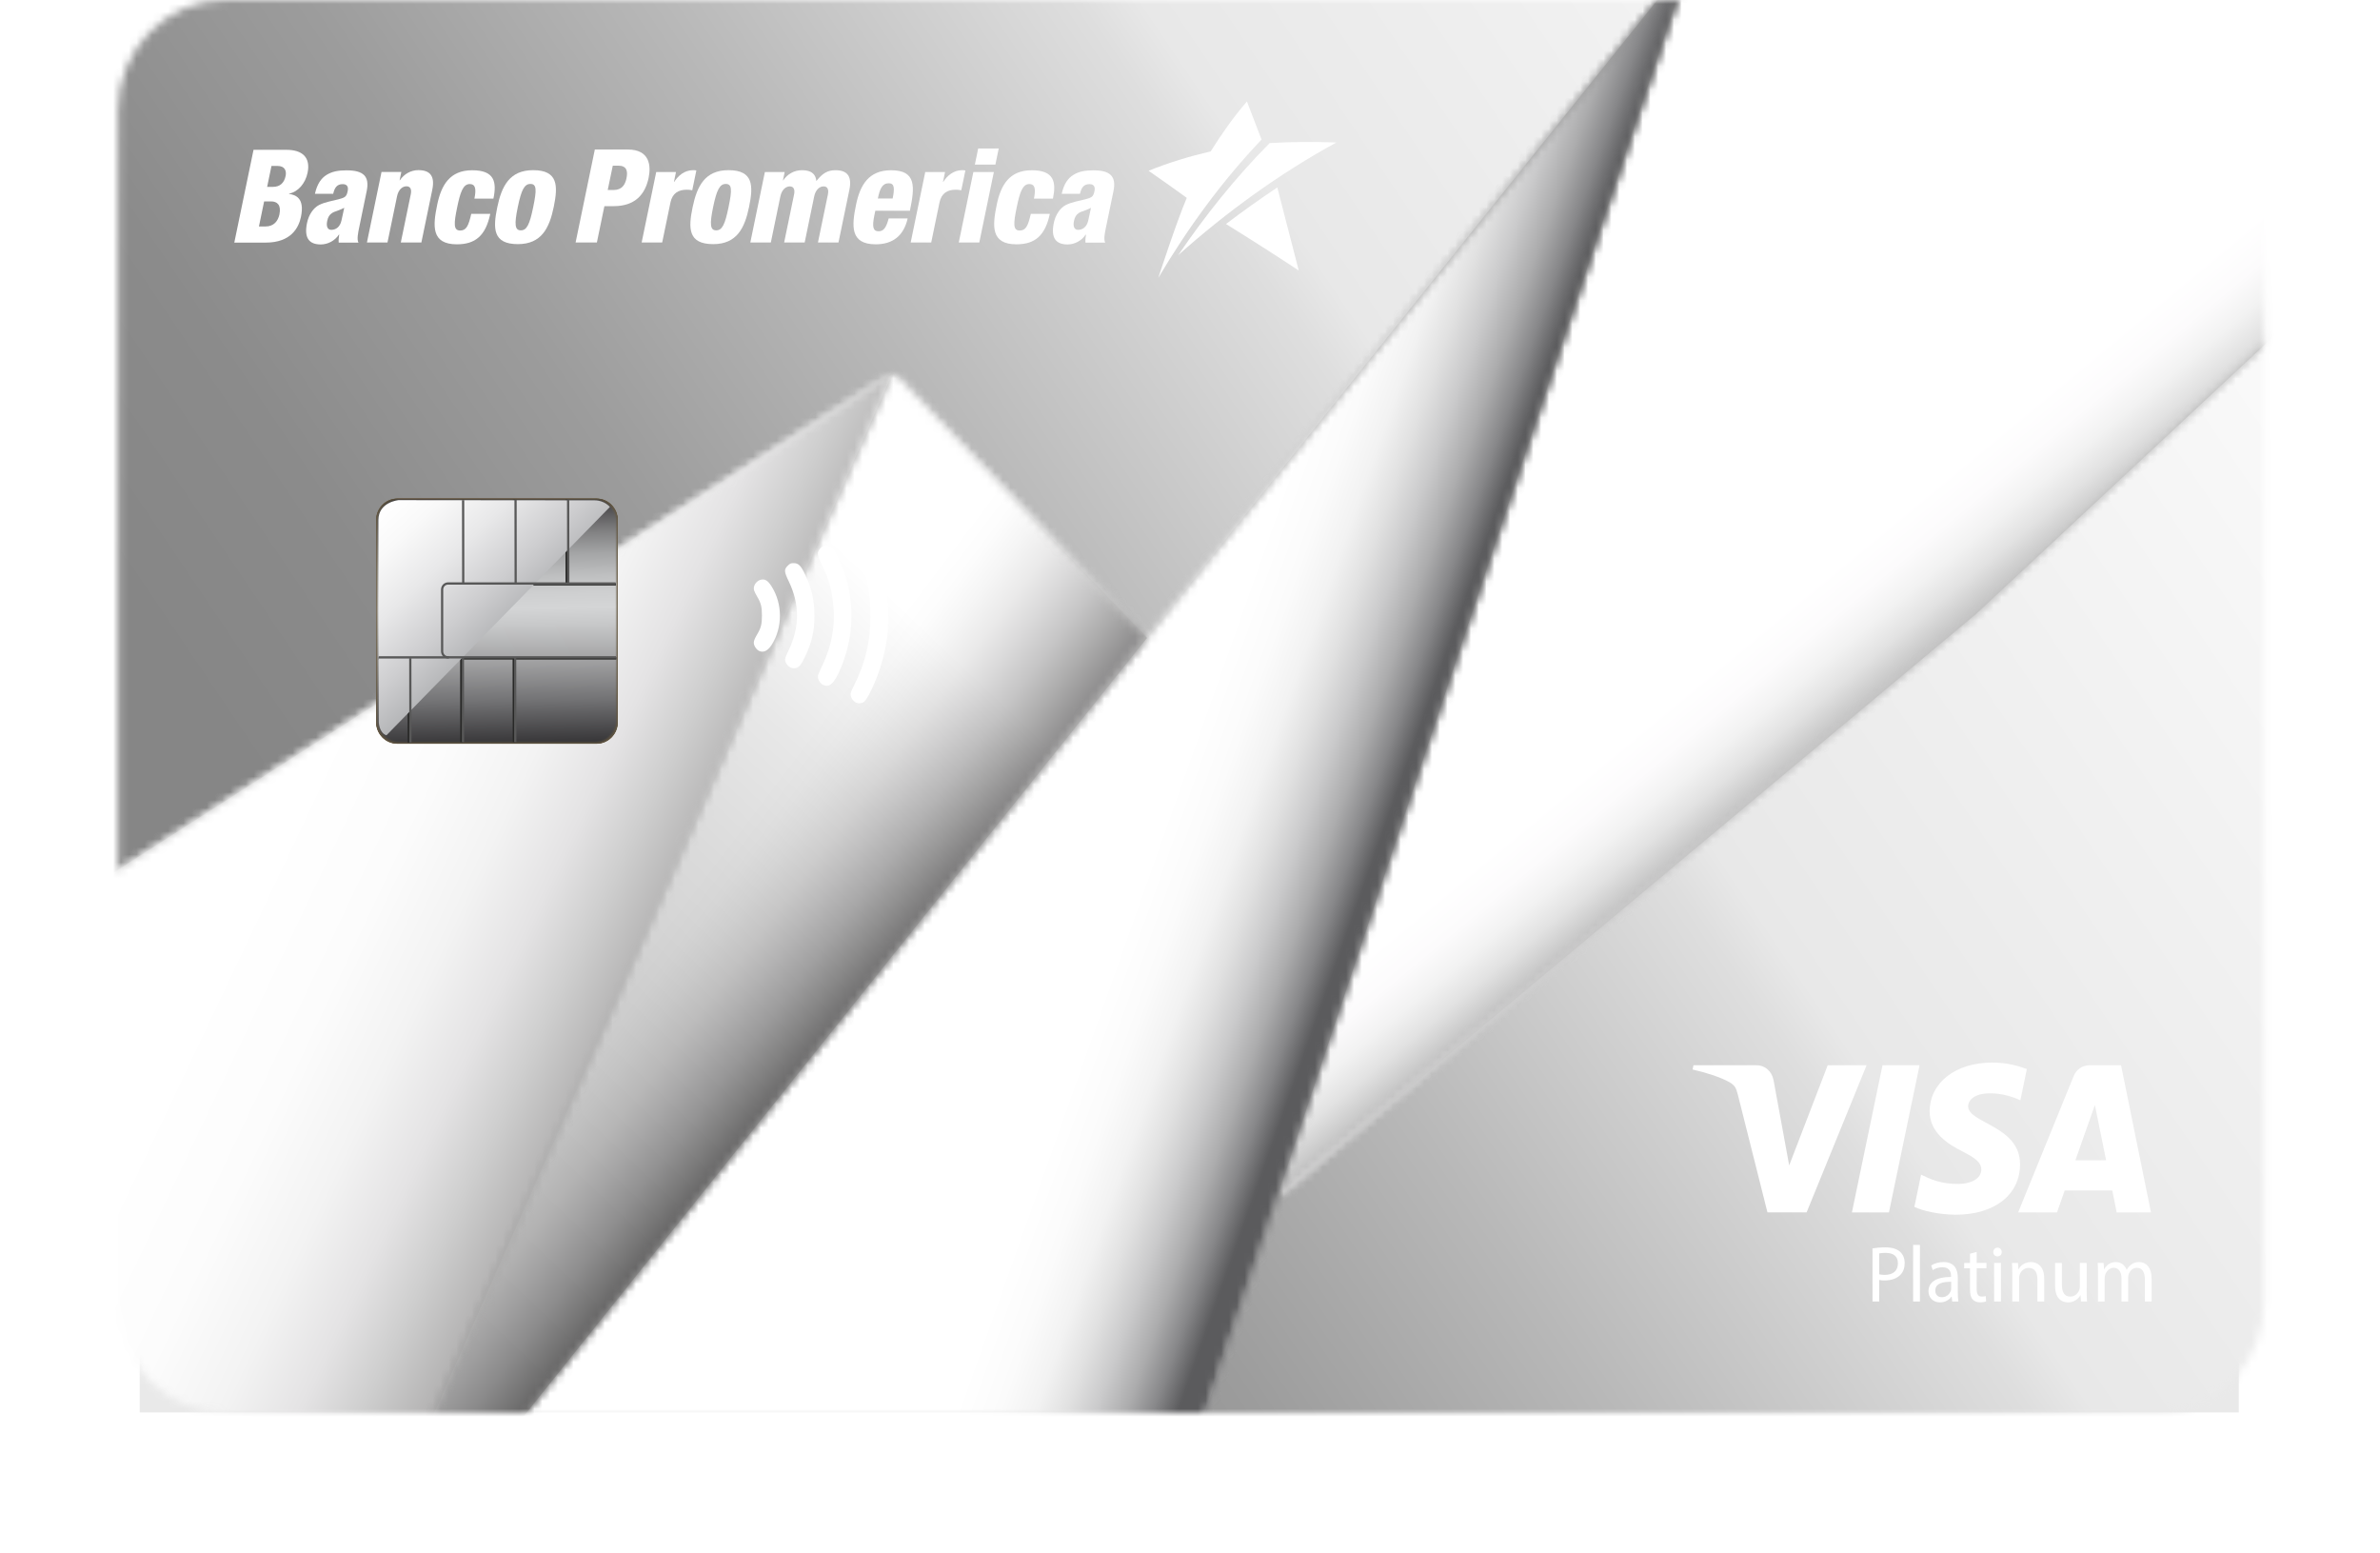 <svg width="305" height="199" viewBox="0 0 305 199" fill="none" xmlns="http://www.w3.org/2000/svg">
<g filter="url(#filter0_d_8043_5328)">
<rect x="17.904" y="95" width="269" height="80" fill="#E9E9E9"/>
</g>
<mask id="mask0_8043_5328" style="mask-type:luminance" maskUnits="userSpaceOnUse" x="15" y="0" width="276" height="181">
<path d="M28.909 0C21.315 0 15.14 6.347 15.14 14.15V166.85C15.14 174.651 21.317 181 28.909 181H276.362C283.953 181 290.129 174.651 290.129 166.85V14.15C290.129 6.347 283.951 0 276.362 0H28.909Z" fill="white"/>
</mask>
<g mask="url(#mask0_8043_5328)">
<path d="M298.285 -4.4H11.173V194.538H298.285V-4.4Z" fill="#919395"/>
<g style="mix-blend-mode:multiply">
<mask id="mask1_8043_5328" style="mask-type:luminance" maskUnits="userSpaceOnUse" x="11" y="-5" width="288" height="200">
<path d="M298.285 -4.4H11.173V194.538H298.285V-4.4Z" fill="white"/>
</mask>
<g mask="url(#mask1_8043_5328)">
<mask id="mask2_8043_5328" style="mask-type:luminance" maskUnits="userSpaceOnUse" x="11" y="-5" width="288" height="200">
<path d="M298.285 -4.4H11.173V194.538H298.285V-4.4Z" fill="white"/>
</mask>
<g mask="url(#mask2_8043_5328)">
<path d="M204.949 -142.67L-79.47 60.256L104.582 332.713L389.001 129.787L204.949 -142.67Z" fill="url(#paint0_linear_8043_5328)"/>
</g>
</g>
</g>
<path d="M163.614 153.528L217.469 -7.842L333.428 3.89L253.254 78.646L163.614 153.528Z" fill="#B1B1B0"/>
<g style="mix-blend-mode:multiply">
<mask id="mask3_8043_5328" style="mask-type:luminance" maskUnits="userSpaceOnUse" x="163" y="-8" width="171" height="162">
<path d="M333.428 -7.842H163.614V153.528H333.428V-7.842Z" fill="white"/>
</mask>
<g mask="url(#mask3_8043_5328)">
<mask id="mask4_8043_5328" style="mask-type:luminance" maskUnits="userSpaceOnUse" x="163" y="-8" width="171" height="162">
<path d="M163.614 153.528L217.469 -7.842L333.426 3.89L253.252 78.646L163.614 153.528Z" fill="white"/>
</mask>
<g mask="url(#mask4_8043_5328)">
<path d="M326.444 -42.498L132.435 -1.207L170.598 188.183L364.608 146.892L326.444 -42.498Z" fill="url(#paint1_linear_8043_5328)"/>
</g>
</g>
</g>
<g style="mix-blend-mode:multiply">
<mask id="mask5_8043_5328" style="mask-type:luminance" maskUnits="userSpaceOnUse" x="163" y="-8" width="171" height="162">
<path d="M333.428 -7.842H163.614V153.528H333.428V-7.842Z" fill="white"/>
</mask>
<g mask="url(#mask5_8043_5328)">
<mask id="mask6_8043_5328" style="mask-type:luminance" maskUnits="userSpaceOnUse" x="163" y="-8" width="171" height="162">
<path d="M163.614 153.528L217.469 -7.842L333.426 3.89L253.252 78.646L163.614 153.528Z" fill="white"/>
</mask>
<g mask="url(#mask6_8043_5328)">
<path d="M266.596 -93.136L86.918 55.65L230.478 238.757L410.156 89.971L266.596 -93.136Z" fill="url(#paint2_linear_8043_5328)"/>
</g>
</g>
</g>
<path d="M114.418 47.727L46.848 200.954L12.295 194.538L12.303 113.265L114.418 47.727Z" fill="#B1B1B0"/>
<g style="mix-blend-mode:multiply">
<mask id="mask7_8043_5328" style="mask-type:luminance" maskUnits="userSpaceOnUse" x="12" y="47" width="103" height="154">
<path d="M114.418 47.727H12.295V200.954H114.418V47.727Z" fill="white"/>
</mask>
<g mask="url(#mask7_8043_5328)">
<mask id="mask8_8043_5328" style="mask-type:luminance" maskUnits="userSpaceOnUse" x="12" y="47" width="103" height="154">
<path d="M114.418 47.727L46.848 200.954L12.295 194.538L12.303 113.265L114.418 47.727Z" fill="white"/>
</mask>
<g mask="url(#mask8_8043_5328)">
<path d="M112.298 32.849L-8.88 50.884L14.366 215.851L135.544 197.816L112.298 32.849Z" fill="url(#paint3_linear_8043_5328)"/>
</g>
</g>
</g>
<path d="M216.623 -5.276L41.16 213.848L145.843 206.76L216.623 -5.276Z" fill="#B1B1B0"/>
<g style="mix-blend-mode:multiply">
<mask id="mask9_8043_5328" style="mask-type:luminance" maskUnits="userSpaceOnUse" x="41" y="-6" width="176" height="220">
<path d="M216.623 -5.276H41.16V213.848H216.623V-5.276Z" fill="white"/>
</mask>
<g mask="url(#mask9_8043_5328)">
<mask id="mask10_8043_5328" style="mask-type:luminance" maskUnits="userSpaceOnUse" x="41" y="-6" width="176" height="220">
<path d="M216.623 -5.276L41.16 213.848L145.843 206.758L216.623 -5.276Z" fill="white"/>
</mask>
<g mask="url(#mask10_8043_5328)">
<path d="M107.469 -92.658L-62.247 131.07L150.27 301.339L319.986 77.611L107.469 -92.658Z" fill="url(#paint4_linear_8043_5328)"/>
</g>
</g>
</g>
<g style="mix-blend-mode:multiply">
<mask id="mask11_8043_5328" style="mask-type:luminance" maskUnits="userSpaceOnUse" x="41" y="-6" width="176" height="220">
<path d="M216.623 -5.276H41.16V213.848H216.623V-5.276Z" fill="white"/>
</mask>
<g mask="url(#mask11_8043_5328)">
<mask id="mask12_8043_5328" style="mask-type:luminance" maskUnits="userSpaceOnUse" x="41" y="-6" width="176" height="220">
<path d="M216.623 -5.276L41.16 213.848L145.843 206.758L216.623 -5.276Z" fill="white"/>
</mask>
<g mask="url(#mask12_8043_5328)">
<path d="M61.687 -63.232L-27.365 188.215L196.098 271.802L285.15 20.355L61.687 -63.232Z" fill="url(#paint5_linear_8043_5328)"/>
</g>
</g>
</g>
<path d="M114.418 47.727L146.991 81.729L41.16 213.849L114.418 47.727Z" fill="#B1B1B0"/>
<g style="mix-blend-mode:multiply">
<mask id="mask13_8043_5328" style="mask-type:luminance" maskUnits="userSpaceOnUse" x="41" y="47" width="106" height="167">
<path d="M146.991 47.727H41.16V213.849H146.991V47.727Z" fill="white"/>
</mask>
<g mask="url(#mask13_8043_5328)">
<mask id="mask14_8043_5328" style="mask-type:luminance" maskUnits="userSpaceOnUse" x="41" y="47" width="106" height="167">
<path d="M114.418 47.727L146.993 81.729L41.16 213.849L114.418 47.727Z" fill="white"/>
</mask>
<g mask="url(#mask14_8043_5328)">
<path d="M89.695 -6.516L-39.351 137.657L98.517 267.991L227.563 123.817L89.695 -6.516Z" fill="url(#paint6_linear_8043_5328)"/>
</g>
</g>
</g>
<g style="mix-blend-mode:multiply" opacity="0.5">
<mask id="mask15_8043_5328" style="mask-type:luminance" maskUnits="userSpaceOnUse" x="41" y="47" width="106" height="167">
<path d="M146.991 47.727H41.16V213.849H146.991V47.727Z" fill="white"/>
</mask>
<g mask="url(#mask15_8043_5328)">
<mask id="mask16_8043_5328" style="mask-type:luminance" maskUnits="userSpaceOnUse" x="41" y="47" width="106" height="167">
<path d="M114.418 47.727L146.993 81.729L41.16 213.849L114.418 47.727Z" fill="white"/>
</mask>
<g mask="url(#mask16_8043_5328)">
<path d="M81.071 -5.047L-37.141 151.179L107.145 266.49L225.357 110.264L81.071 -5.047Z" fill="url(#paint7_linear_8043_5328)"/>
</g>
</g>
</g>
<g style="mix-blend-mode:multiply">
<mask id="mask17_8043_5328" style="mask-type:luminance" maskUnits="userSpaceOnUse" x="12" y="47" width="103" height="154">
<path d="M114.418 47.727H12.295V200.954H114.418V47.727Z" fill="white"/>
</mask>
<g mask="url(#mask17_8043_5328)">
<mask id="mask18_8043_5328" style="mask-type:luminance" maskUnits="userSpaceOnUse" x="12" y="47" width="103" height="154">
<path d="M46.848 200.954L12.295 194.538L12.303 113.265L114.418 47.727L46.848 200.954Z" fill="white"/>
</mask>
<g mask="url(#mask18_8043_5328)">
<path d="M31.894 6.392L-46.415 171.544L94.823 242.276L173.132 77.125L31.894 6.392Z" fill="url(#paint8_linear_8043_5328)"/>
</g>
</g>
</g>
</g>
<path d="M84.094 22.038H86.629L86.367 23.306H86.4C86.907 22.506 87.718 21.805 88.823 21.805C88.954 21.805 89.082 21.805 89.238 21.838L88.713 24.377C88.465 24.326 88.257 24.307 87.998 24.307C86.941 24.307 86.165 24.759 85.92 25.945L84.86 31.068H82.228L84.096 22.038H84.094Z" fill="white"/>
<path d="M118.576 22.038H121.11L120.848 23.306H120.881C121.387 22.506 122.198 21.805 123.302 21.805C123.43 21.805 123.561 21.805 123.716 21.838L123.191 24.377C122.942 24.326 122.734 24.307 122.474 24.307C121.418 24.307 120.642 24.759 120.397 25.945L119.338 31.068H116.705L118.572 22.038H118.576Z" fill="white"/>
<path d="M63.724 26.566C64.281 23.871 65.293 21.803 68.322 21.803C71.532 21.803 71.519 23.818 70.962 26.516C70.404 29.216 69.395 31.28 66.363 31.28C63.154 31.28 63.164 29.264 63.724 26.566ZM67.973 23.568C67.193 23.568 66.806 24.352 66.355 26.533C65.9 28.731 65.967 29.514 66.741 29.514C67.515 29.514 67.871 28.767 68.328 26.552C68.79 24.318 68.782 23.568 67.973 23.568Z" fill="white"/>
<path d="M88.757 26.566C89.315 23.871 90.324 21.803 93.356 21.803C96.565 21.803 96.553 23.818 95.993 26.516C95.438 29.216 94.426 31.28 91.395 31.28C88.185 31.28 88.196 29.264 88.757 26.566ZM93.007 23.568C92.228 23.568 91.84 24.352 91.389 26.533C90.935 28.731 91 29.514 91.777 29.514C92.553 29.514 92.906 28.767 93.364 26.552C93.826 24.318 93.818 23.568 93.009 23.568H93.007Z" fill="white"/>
<path d="M37.035 24.841L37.044 24.807C38.192 24.593 39.132 23.508 39.419 22.126C39.828 20.144 38.709 19.197 36.729 19.197H32.49L30.026 31.084H34.053C37.285 31.084 38.278 29.187 38.568 27.786C39.072 25.355 37.869 24.971 37.035 24.841ZM35.81 27.471C35.634 28.301 35.115 29.019 34.012 29.019H33.183L33.849 25.804H34.725C35.569 25.804 36.049 26.302 35.81 27.471ZM36.602 22.544C36.427 23.394 35.924 23.942 34.982 23.942H34.235L34.79 21.261H35.554C36.543 21.261 36.729 21.929 36.602 22.544Z" fill="white"/>
<path d="M53.626 21.797C52.652 21.797 51.781 22.297 51.242 23.101H51.209L51.43 22.032H48.893L47.023 31.07H49.657L50.88 25.156C51.064 24.27 51.587 23.869 52.09 23.869C52.592 23.869 52.774 24.255 52.639 24.906L51.364 31.07H54L55.399 24.304C55.757 22.565 55.119 21.799 53.624 21.799L53.626 21.797Z" fill="white"/>
<path d="M44.426 21.823C43.338 21.823 42.559 21.974 41.852 22.407C41.146 22.844 40.635 23.593 40.361 24.828H42.7C42.878 24.044 43.182 23.593 43.914 23.593C44.498 23.593 44.67 23.944 44.555 24.494C44.412 25.178 44.239 25.313 43.399 25.529C42.627 25.728 41.618 25.896 40.892 26.264C40.165 26.633 39.562 27.515 39.346 28.567C38.939 30.519 39.636 31.321 41.115 31.321C41.991 31.321 42.915 30.853 43.438 30.051H43.472C43.417 30.404 43.372 30.767 43.405 31.086H45.938C45.709 30.687 45.889 29.818 46.032 29.136L46.99 24.494C47.385 22.594 46.584 21.825 44.426 21.825V21.823ZM43.769 28.212C43.583 29.115 43.011 29.449 42.457 29.449C41.973 29.449 41.785 29.014 41.934 28.296C42.038 27.796 42.226 27.513 42.547 27.294C42.833 27.095 43.195 27.078 44.114 26.629C44.038 26.994 43.926 27.465 43.769 28.212Z" fill="white"/>
<path d="M140.127 21.823C139.038 21.823 138.26 21.974 137.553 22.407C136.846 22.844 136.333 23.593 136.061 24.828H138.401C138.578 24.044 138.883 23.593 139.614 23.593C140.198 23.593 140.37 23.944 140.258 24.494C140.115 25.178 139.939 25.313 139.101 25.529C138.327 25.728 137.318 25.896 136.593 26.264C135.865 26.633 135.263 27.515 135.046 28.567C134.642 30.519 135.338 31.321 136.815 31.321C137.692 31.321 138.617 30.853 139.138 30.051H139.171C139.116 30.404 139.073 30.767 139.103 31.086H141.636C141.41 30.687 141.589 29.818 141.732 29.136L142.691 24.494C143.087 22.594 142.286 21.825 140.127 21.825V21.823ZM139.469 28.212C139.283 29.115 138.711 29.449 138.157 29.449C137.673 29.449 137.485 29.014 137.634 28.296C137.737 27.796 137.927 27.513 138.245 27.294C138.533 27.095 138.895 27.078 139.814 26.629C139.741 26.994 139.624 27.465 139.469 28.212Z" fill="white"/>
<path d="M76.228 19.157H80.447C83.319 19.157 83.43 21.295 83.123 22.777C82.682 24.912 81.38 26.413 78.655 26.413H77.454L76.492 31.066H73.765L76.228 19.155V19.157ZM77.881 24.345H78.629C79.713 24.345 80.12 23.646 80.285 22.844C80.475 21.927 80.33 21.225 79.225 21.225H78.529L77.881 24.345Z" fill="white"/>
<path d="M98.023 22.045H100.555L100.336 23.111H100.367C100.906 22.311 101.772 21.81 102.747 21.81C103.509 21.81 104.485 21.961 104.618 23.195C105.451 22.143 106.105 21.81 107.08 21.81C108.573 21.81 109.208 22.578 108.851 24.312L107.453 31.066H104.822L106.097 24.913C106.23 24.262 106.036 23.88 105.547 23.88C105.059 23.88 104.524 24.279 104.34 25.165L103.121 31.068H100.489L101.762 24.915C101.897 24.264 101.701 23.882 101.212 23.882C100.724 23.882 100.189 24.281 100.005 25.167L98.784 31.07H96.154L98.019 22.047L98.023 22.045Z" fill="white"/>
<path d="M112.173 26.999L112.06 27.549C111.77 28.95 111.824 29.634 112.586 29.634C113.268 29.634 113.584 29.117 113.885 27.984H116.32C115.809 30.22 114.4 31.303 112.226 31.303C108.914 31.303 109.149 28.918 109.703 26.233C110.226 23.697 111.331 21.814 114.189 21.814C117.452 21.814 117.241 23.932 116.606 27.001H112.175L112.173 26.999ZM114.395 25.431C114.659 24.163 114.639 23.48 113.905 23.48C113.047 23.48 112.749 24.215 112.498 25.431H114.395Z" fill="white"/>
<path d="M124.736 22.045H127.364L125.498 31.068H122.867L124.736 22.045ZM125.359 19.023H127.989L127.56 21.091H124.93L125.357 19.023H125.359Z" fill="white"/>
<path d="M132.501 25.448C132.775 24.131 132.597 23.581 131.901 23.581C131.024 23.581 130.677 24.715 130.293 26.567C129.872 28.601 129.793 29.535 130.669 29.535C131.447 29.535 131.739 28.985 132.101 27.4H134.536C133.944 30.184 132.64 31.303 130.254 31.303C126.945 31.303 127.178 28.918 127.733 26.233C128.254 23.697 129.361 21.814 132.217 21.814C135.073 21.814 135.382 23.298 134.936 25.45H132.501V25.448Z" fill="white"/>
<path d="M60.796 25.448C61.07 24.131 60.892 23.581 60.194 23.581C59.317 23.581 58.97 24.715 58.586 26.567C58.165 28.601 58.085 29.535 58.962 29.535C59.74 29.535 60.032 28.985 60.394 27.4H62.829C62.236 30.184 60.935 31.303 58.549 31.303C55.24 31.303 55.47 28.918 56.028 26.233C56.551 23.697 57.656 21.814 60.512 21.814C63.368 21.814 63.679 23.298 63.233 25.45H60.798L60.796 25.448Z" fill="white"/>
<path d="M162.707 18.336C158.36 22.72 154.48 27.559 150.991 32.688H150.993C157.208 27.142 163.968 22.241 171.238 18.267V18.257C168.394 18.145 165.547 18.166 162.707 18.334V18.336Z" fill="white"/>
<path d="M148.446 35.584H148.45C152.221 29.212 156.591 23.222 161.669 17.886C161.056 16.256 159.796 13 159.796 13C158.076 14.995 156.556 17.153 155.153 19.395C152.446 20.031 149.778 20.831 147.191 21.879C147.191 21.879 150.474 24.169 152.084 25.351C150.717 28.593 148.574 35.189 148.446 35.584ZM166.431 34.658L166.435 34.654C165.51 31.112 164.593 27.568 163.688 24.018C161.447 25.509 159.255 27.069 157.112 28.704C160.247 30.638 163.351 32.628 166.433 34.658H166.431Z" fill="white"/>
<path fill-rule="evenodd" clip-rule="evenodd" d="M109.798 90.055C109.449 89.95 109.091 89.522 109.018 89.113C108.969 88.846 109.028 88.661 109.4 87.922C110.901 84.939 111.553 82.193 111.553 78.859C111.553 75.525 110.975 73.132 109.541 70.127C109.232 69.483 108.981 68.884 108.981 68.798C108.981 68.479 109.24 68.015 109.522 67.832C109.908 67.582 110.556 67.629 110.867 67.929C110.985 68.044 111.296 68.565 111.555 69.09C112.583 71.162 113.285 73.434 113.633 75.8C113.847 77.263 113.89 80.039 113.718 81.38C113.402 83.853 112.766 86.06 111.749 88.22C111.134 89.528 110.748 90.064 110.425 90.064C110.36 90.064 110.256 90.081 110.192 90.102C110.127 90.12 109.951 90.102 109.798 90.055ZM105.62 87.809C105.083 87.647 104.695 86.971 104.85 86.463C104.887 86.339 105.14 85.775 105.412 85.206C106.562 82.795 107.04 80.213 106.805 77.677C106.613 75.594 106.25 74.28 105.334 72.357C104.72 71.066 104.691 70.866 105.048 70.347C105.388 69.854 106.235 69.774 106.681 70.194C106.989 70.486 107.949 72.546 108.319 73.711C109.545 77.572 109.357 81.714 107.786 85.508C106.981 87.45 106.415 88.05 105.618 87.813L105.62 87.809ZM101.312 85.531C100.979 85.378 100.693 85.017 100.615 84.653C100.568 84.431 100.65 84.187 101.044 83.366C102.493 80.354 102.507 77.452 101.091 74.511C100.47 73.218 100.456 72.961 100.981 72.451C101.241 72.199 101.351 72.155 101.715 72.155C102.325 72.155 102.642 72.47 103.187 73.623C104.027 75.395 104.37 76.934 104.368 78.903C104.364 80.929 104.043 82.319 103.147 84.189C102.634 85.26 102.378 85.541 101.866 85.615C101.708 85.638 101.459 85.598 101.31 85.529L101.312 85.531ZM97.292 83.408C97.028 83.297 96.728 82.928 96.64 82.609C96.54 82.252 96.622 81.968 97.018 81.3C97.527 80.442 97.643 79.982 97.643 78.861C97.643 77.74 97.525 77.278 97.018 76.419C96.846 76.127 96.673 75.779 96.634 75.644C96.47 75.08 96.93 74.385 97.545 74.267C98.068 74.166 98.425 74.406 98.906 75.176C100.297 77.406 100.297 80.385 98.906 82.598C98.415 83.379 97.868 83.654 97.294 83.41L97.292 83.408Z" fill="white"/>
<path d="M79.178 92.522C79.178 94.055 77.962 95.296 76.465 95.296H50.908C49.409 95.296 48.193 94.055 48.193 92.522V66.648C48.193 65.118 49.409 63.877 50.908 63.877H76.465C77.962 63.877 79.178 65.118 79.178 66.648V92.522Z" fill="#64573F"/>
<path d="M79.162 92.51C79.162 94.04 77.948 95.279 76.451 95.279H50.919C49.422 95.279 48.206 94.038 48.206 92.51V66.657C48.206 65.126 49.422 63.888 50.919 63.888H76.451C77.948 63.888 79.162 65.129 79.162 66.657V92.51Z" fill="url(#paint9_linear_8043_5328)"/>
<path d="M79.145 92.494C79.145 94.023 77.933 95.262 76.438 95.262H50.932C49.437 95.262 48.224 94.023 48.224 92.494V66.665C48.224 65.136 49.437 63.898 50.932 63.898H76.438C77.933 63.898 79.145 65.136 79.145 66.665V92.494Z" fill="url(#paint10_linear_8043_5328)"/>
<path d="M79.131 92.482C79.131 94.01 77.919 95.247 76.426 95.247H50.947C49.452 95.247 48.24 94.008 48.24 92.482V66.675C48.24 65.149 49.452 63.91 50.947 63.91H76.426C77.919 63.91 79.131 65.149 79.131 66.675V92.482Z" fill="url(#paint11_linear_8043_5328)"/>
<path d="M79.115 92.468C79.115 93.994 77.905 95.23 76.412 95.23H50.96C49.466 95.23 48.257 93.994 48.257 92.468V66.684C48.257 65.157 49.468 63.921 50.96 63.921H76.412C77.903 63.921 79.115 65.157 79.115 66.684V92.468Z" fill="url(#paint12_linear_8043_5328)"/>
<path d="M79.098 92.455C79.098 93.979 77.889 95.216 76.4 95.216H50.974C49.483 95.216 48.273 93.981 48.273 92.455V66.694C48.273 65.17 49.483 63.934 50.974 63.934H76.4C77.891 63.934 79.098 65.17 79.098 66.694V92.455Z" fill="url(#paint13_linear_8043_5328)"/>
<path d="M79.081 92.44C79.081 93.965 77.874 95.197 76.385 95.197H50.986C49.496 95.197 48.287 93.963 48.287 92.44V66.703C48.287 65.181 49.495 63.946 50.986 63.946H76.385C77.874 63.946 79.081 65.181 79.081 66.703V92.44Z" fill="url(#paint14_linear_8043_5328)"/>
<path d="M79.067 92.428C79.067 93.95 77.862 95.182 76.373 95.182H50.998C49.509 95.182 48.304 93.95 48.304 92.428V66.713C48.304 65.191 49.511 63.959 50.998 63.959H76.373C77.86 63.959 79.067 65.191 79.067 66.713V92.428Z" fill="url(#paint15_linear_8043_5328)"/>
<path d="M79.051 92.413C79.051 93.933 77.846 95.166 76.361 95.166H51.013C49.526 95.166 48.32 93.933 48.32 92.413V66.722C48.32 65.202 49.526 63.97 51.013 63.97H76.361C77.846 63.97 79.051 65.202 79.051 66.722V92.413Z" fill="url(#paint16_linear_8043_5328)"/>
<path d="M79.034 92.398C79.034 93.918 77.831 95.148 76.346 95.148H51.024C49.539 95.148 48.334 93.918 48.334 92.398V66.73C48.334 65.212 49.539 63.98 51.024 63.98H76.346C77.831 63.98 79.034 65.21 79.034 66.73V92.398Z" fill="url(#paint17_linear_8043_5328)"/>
<path d="M79.018 92.385C79.018 93.903 77.815 95.134 76.332 95.134H51.037C49.554 95.134 48.351 93.903 48.351 92.385V66.74C48.351 65.222 49.554 63.992 51.037 63.992H76.332C77.815 63.992 79.018 65.222 79.018 66.74V92.385Z" fill="url(#paint18_linear_8043_5328)"/>
<path d="M79.004 92.371C79.004 93.887 77.803 95.115 76.322 95.115H51.053C49.57 95.115 48.369 93.887 48.369 92.371V66.749C48.369 65.233 49.57 64.005 51.053 64.005H76.322C77.803 64.005 79.004 65.233 79.004 66.749V92.371Z" fill="url(#paint19_linear_8043_5328)"/>
<path d="M78.987 92.359C78.987 93.874 77.786 95.1 76.307 95.1H51.063C49.582 95.1 48.381 93.872 48.381 92.359V66.758C48.381 65.244 49.582 64.016 51.063 64.016H76.307C77.786 64.016 78.987 65.244 78.987 66.758V92.359Z" fill="url(#paint20_linear_8043_5328)"/>
<path d="M78.971 92.344C78.971 93.858 77.772 95.084 76.293 95.084H51.076C49.597 95.084 48.398 93.858 48.398 92.344V66.766C48.398 65.252 49.597 64.026 51.076 64.026H76.293C77.772 64.026 78.971 65.252 78.971 66.766V92.344Z" fill="url(#paint21_linear_8043_5328)"/>
<path d="M78.955 92.332C78.955 93.843 77.758 95.069 76.281 95.069H51.09C49.611 95.069 48.414 93.845 48.414 92.332V66.777C48.414 65.265 49.613 64.039 51.09 64.039H76.281C77.758 64.039 78.955 65.265 78.955 66.777V92.332Z" fill="url(#paint22_linear_8043_5328)"/>
<path d="M78.941 92.316C78.941 93.828 77.744 95.052 76.269 95.052H51.105C49.628 95.052 48.431 93.828 48.431 92.316V66.784C48.431 65.275 49.628 64.049 51.105 64.049H76.269C77.744 64.049 78.941 65.273 78.941 66.784V92.316Z" fill="url(#paint23_linear_8043_5328)"/>
<path d="M78.924 92.302C78.924 93.811 77.729 95.033 76.254 95.033H51.116C49.641 95.033 48.446 93.811 48.446 92.302V66.793C48.446 65.283 49.641 64.061 51.116 64.061H76.254C77.727 64.061 78.924 65.285 78.924 66.793V92.302Z" fill="url(#paint24_linear_8043_5328)"/>
<path d="M78.908 92.289C78.908 93.796 77.713 95.018 76.242 95.018H51.129C49.656 95.018 48.461 93.796 48.461 92.289V66.803C48.461 65.296 49.656 64.074 51.129 64.074H76.242C77.715 64.074 78.908 65.296 78.908 66.803V92.289Z" fill="url(#paint25_linear_8043_5328)"/>
<path d="M78.892 92.275C78.892 93.782 77.699 95.002 76.228 95.002H51.142C49.669 95.002 48.476 93.782 48.476 92.275V66.812C48.476 65.305 49.669 64.085 51.142 64.085H76.228C77.699 64.085 78.892 65.307 78.892 66.812V92.275Z" fill="url(#paint26_linear_8043_5328)"/>
<path d="M78.877 92.262C78.877 93.767 77.686 94.987 76.215 94.987H51.155C49.684 94.987 48.493 93.767 48.493 92.262V66.823C48.493 65.317 49.684 64.098 51.155 64.098H76.215C77.684 64.098 78.877 65.317 78.877 66.823V92.262Z" fill="url(#paint27_linear_8043_5328)"/>
<path d="M78.861 92.247C78.861 93.75 77.67 94.97 76.203 94.97H51.17C49.701 94.97 48.51 93.752 48.51 92.247V66.83C48.51 65.327 49.701 64.107 51.17 64.107H76.203C77.67 64.107 78.861 65.325 78.861 66.83V92.247Z" fill="url(#paint28_linear_8043_5328)"/>
<path d="M78.845 92.235C78.845 93.738 77.656 94.954 76.189 94.954H51.182C49.715 94.954 48.524 93.736 48.524 92.235V66.842C48.524 65.339 49.713 64.123 51.182 64.123H76.189C77.656 64.123 78.845 65.341 78.845 66.842V92.235Z" fill="url(#paint29_linear_8043_5328)"/>
<path d="M78.994 84.211H57.209C56.869 84.211 56.592 83.925 56.592 83.577V75.645C56.592 75.294 56.869 75.011 57.209 75.011H78.928C78.922 74.912 78.922 74.816 78.933 74.717H57.209C56.712 74.717 56.308 75.132 56.308 75.645V83.577C56.308 84.087 56.712 84.502 57.209 84.502H78.986C78.98 84.406 78.986 84.307 78.994 84.211Z" fill="#282827"/>
<path d="M57.391 84.211H48.524V84.503H57.391V84.211Z" fill="#282827"/>
<path d="M59.012 74.88L58.996 64.072H59.28L59.296 74.878L59.012 74.88Z" fill="#282827"/>
<path d="M65.75 74.832L65.733 64.024H66.017L66.036 74.83L65.75 74.832Z" fill="#282827"/>
<path d="M72.475 74.824L72.461 64.016L72.745 64.014L72.759 74.824H72.475Z" fill="#282827"/>
<path d="M52.243 95.134L52.227 84.326L52.511 84.324L52.529 95.132L52.243 95.134Z" fill="#282827"/>
<path d="M58.98 95.086L58.964 84.275H59.25L59.264 95.084L58.98 95.086Z" fill="#282827"/>
<path d="M65.705 95.076L65.689 84.268H65.975L65.991 95.076H65.705Z" fill="#282827"/>
<path d="M49.521 94.214L78.156 64.956C78.156 64.956 77.48 64.101 76.199 64.101L51.064 64.076C51.064 64.076 48.5 64.32 48.5 66.612L48.547 92.53C48.547 92.53 48.572 93.895 49.519 94.212L49.521 94.214Z" fill="url(#paint30_linear_8043_5328)"/>
<path d="M78.952 84.077H57.41C57.073 84.077 56.801 83.794 56.801 83.445V75.541C56.801 75.192 57.075 74.907 57.41 74.907H78.889C78.881 74.81 78.883 74.714 78.889 74.617H57.41C56.918 74.617 56.518 75.033 56.518 75.541V83.445C56.518 83.954 56.918 84.369 57.41 84.369H78.944C78.94 84.273 78.944 84.174 78.952 84.077Z" fill="#585858"/>
<path d="M57.533 84.082H48.53V84.374H57.533V84.082Z" fill="#585858"/>
<path d="M59.222 74.884L59.208 64.076L59.492 64.074L59.506 74.884H59.222Z" fill="#585858"/>
<path d="M66.211 64.03L65.927 64.03L65.941 74.838L66.225 74.838L66.211 64.03Z" fill="#585858"/>
<path d="M72.95 64.02L72.664 64.02L72.681 74.829L72.967 74.828L72.95 64.02Z" fill="#585858"/>
<path d="M52.453 95.136L52.438 84.33H52.722L52.739 95.136H52.453Z" fill="#585858"/>
<path d="M59.192 95.087L59.176 84.279H59.46L59.476 95.087H59.192Z" fill="#585858"/>
<path d="M66.159 84.275L65.875 84.275L65.89 95.086L66.174 95.085L66.159 84.275Z" fill="#585858"/>
<path d="M231.537 20.439H235.535C237.476 20.439 238.832 21.832 238.832 23.903C238.832 25.973 237.476 27.411 235.535 27.411H233.419V31.085H231.537V20.439ZM235.186 25.731C236.279 25.731 236.922 25.011 236.922 23.903C236.922 22.794 236.279 22.103 235.214 22.103H233.421V25.731H235.186Z" fill="white"/>
<path d="M239.84 23.439H241.621V24.759C241.621 25.045 241.593 25.299 241.593 25.299H241.621C241.956 24.205 242.847 23.334 243.985 23.334C244.161 23.334 244.322 23.363 244.322 23.363V25.238C244.322 25.238 244.132 25.209 243.883 25.209C243.094 25.209 242.205 25.673 241.856 26.813C241.74 27.189 241.697 27.608 241.697 28.058V31.087H239.844V23.441L239.84 23.439Z" fill="white"/>
<path d="M248.462 23.258C250.607 23.258 251.759 24.862 251.759 26.886C251.759 27.11 251.716 27.62 251.716 27.62H246.58C246.697 28.956 247.704 29.644 248.813 29.644C250.008 29.644 250.958 28.805 250.958 28.805L251.673 30.169C251.673 30.169 250.535 31.265 248.682 31.265C246.217 31.265 244.685 29.436 244.685 27.262C244.685 24.908 246.245 23.258 248.464 23.258H248.462ZM249.892 26.317C249.863 25.282 249.236 24.727 248.419 24.727C247.471 24.727 246.813 25.328 246.638 26.317H249.892Z" fill="white"/>
<path d="M252.924 23.438H254.705V24.324C254.705 24.608 254.677 24.849 254.677 24.849H254.705C255.069 24.1 255.96 23.26 257.128 23.26C258.297 23.26 258.995 23.799 259.302 24.834H259.33C259.739 24.009 260.701 23.26 261.87 23.26C263.416 23.26 264.305 24.16 264.305 26.17V31.087H262.452V26.529C262.452 25.66 262.29 25 261.43 25C260.482 25 259.855 25.779 259.637 26.739C259.563 27.039 259.549 27.368 259.549 27.727V31.087H257.696V26.529C257.696 25.704 257.565 25 256.689 25C255.727 25 255.099 25.779 254.865 26.755C254.791 27.041 254.777 27.385 254.777 27.73V31.089H252.924V23.442V23.438Z" fill="white"/>
<path d="M265.882 20.439H267.72V22.133H265.882V20.439ZM265.882 23.436H267.735V31.083H265.882V23.436Z" fill="white"/>
<path d="M273.19 26.287H273.439V26.182C273.439 25.177 272.826 24.832 272.009 24.832C270.943 24.832 269.966 25.567 269.966 25.567L269.265 24.203C269.265 24.203 270.418 23.258 272.183 23.258C274.138 23.258 275.275 24.368 275.275 26.302V31.085H273.568V30.455C273.568 30.154 273.598 29.915 273.598 29.915H273.568C273.582 29.915 273 31.265 271.306 31.265C269.978 31.265 268.783 30.411 268.783 28.88C268.783 26.451 271.978 26.285 273.188 26.285L273.19 26.287ZM271.774 29.781C272.753 29.781 273.453 28.702 273.453 27.772V27.593H273.132C272.185 27.593 270.652 27.728 270.652 28.792C270.652 29.302 271.016 29.781 271.776 29.781H271.774Z" fill="white"/>
<path d="M239.208 136.483L231.519 155.34H226.502L222.718 140.295C222.487 139.365 222.289 139.027 221.59 138.637C220.449 138.001 218.565 137.406 216.908 137.035L217.023 136.485H225.098C226.128 136.485 227.053 137.19 227.286 138.41L229.286 149.321L234.224 136.485H239.21M258.871 149.187C258.889 144.209 252.172 143.934 252.219 141.715C252.234 141.036 252.863 140.318 254.232 140.132C254.914 140.043 256.787 139.972 258.914 140.978L259.745 136.976C258.605 136.548 257.134 136.143 255.308 136.143C250.62 136.143 247.316 138.708 247.288 142.376C247.257 145.091 249.643 146.604 251.445 147.507C253.292 148.433 253.913 149.025 253.905 149.852C253.892 151.116 252.43 151.672 251.065 151.693C248.677 151.733 247.294 151.032 246.189 150.505L245.331 154.637C246.438 155.162 248.485 155.617 250.61 155.638C255.592 155.638 258.857 153.106 258.873 149.189M271.259 155.344H275.649L271.817 136.487H267.766C266.857 136.487 266.084 137.033 265.745 137.875L258.626 155.344H263.606L264.597 152.529H270.687L271.259 155.344ZM265.964 148.664L268.462 141.582L269.9 148.664H265.964ZM245.995 136.487L242.07 155.344H237.325L241.247 136.487H245.995Z" fill="white"/>
<path d="M239.964 159.955C240.381 159.883 240.928 159.822 241.625 159.822C242.479 159.822 243.106 160.026 243.502 160.393C243.87 160.721 244.088 161.221 244.088 161.834C244.088 162.447 243.909 162.948 243.572 163.305C243.114 163.807 242.368 164.061 241.523 164.061C241.265 164.061 241.026 164.051 240.828 164V166.757H239.964V159.955ZM240.828 163.276C241.016 163.326 241.255 163.347 241.543 163.347C242.587 163.347 243.222 162.827 243.222 161.876C243.222 160.925 242.595 160.526 241.641 160.526C241.263 160.526 240.975 160.557 240.826 160.597V163.274L240.828 163.276Z" fill="white"/>
<path d="M245.169 159.508H246.043V166.759H245.169V159.508Z" fill="white"/>
<path d="M250.179 166.759L250.109 166.136H250.078C249.809 166.524 249.294 166.871 248.608 166.871C247.635 166.871 247.137 166.165 247.137 165.452C247.137 164.257 248.17 163.604 250.029 163.613V163.512C250.029 163.102 249.919 162.368 248.936 162.368C248.489 162.368 248.021 162.51 247.684 162.735L247.486 162.143C247.884 161.878 248.46 161.704 249.067 161.704C250.538 161.704 250.896 162.735 250.896 163.728V165.575C250.896 166.004 250.914 166.424 250.975 166.759H250.181H250.179ZM250.048 164.236C249.094 164.217 248.011 164.389 248.011 165.349C248.011 165.932 248.389 166.207 248.836 166.207C249.464 166.207 249.86 165.798 249.999 165.378C250.029 165.286 250.048 165.183 250.048 165.093V164.234V164.236Z" fill="white"/>
<path d="M253.317 160.396V161.815H254.569V162.499H253.317V165.166C253.317 165.779 253.486 166.127 253.972 166.127C254.201 166.127 254.371 166.096 254.479 166.066L254.518 166.74C254.348 166.812 254.081 166.864 253.741 166.864C253.335 166.864 253.006 166.73 252.798 166.486C252.548 166.222 252.459 165.781 252.459 165.199V162.503H251.713V161.819H252.459V160.635L253.315 160.4L253.317 160.396Z" fill="white"/>
<path d="M256.523 160.425C256.533 160.732 256.315 160.977 255.968 160.977C255.659 160.977 255.44 160.732 255.44 160.425C255.44 160.118 255.669 159.862 255.988 159.862C256.307 159.862 256.523 160.108 256.523 160.425ZM255.551 166.757V161.813H256.425V166.757H255.551Z" fill="white"/>
<path d="M257.876 163.155C257.876 162.643 257.866 162.225 257.837 161.817H258.613L258.662 162.634H258.681C258.92 162.164 259.475 161.704 260.27 161.704C260.936 161.704 261.97 162.113 261.97 163.808V166.759H261.095V163.908C261.095 163.113 260.807 162.449 259.982 162.449C259.406 162.449 258.958 162.867 258.809 163.369C258.77 163.482 258.75 163.634 258.75 163.787V166.759H257.876V163.155Z" fill="white"/>
<path d="M267.414 165.412C267.414 165.922 267.424 166.373 267.452 166.759H266.676L266.627 165.953H266.609C266.38 166.352 265.873 166.873 265.019 166.873C264.263 166.873 263.358 166.442 263.358 164.708V161.817H264.233V164.555C264.233 165.496 264.511 166.13 265.305 166.13C265.892 166.13 266.3 165.71 266.457 165.313C266.506 165.179 266.537 165.017 266.537 164.853V161.82H267.411V165.416L267.414 165.412Z" fill="white"/>
<path d="M268.862 163.155C268.862 162.643 268.852 162.225 268.823 161.817H269.587L269.626 162.615H269.657C269.926 162.145 270.372 161.706 271.168 161.706C271.824 161.706 272.321 162.116 272.529 162.697H272.549C272.699 162.422 272.887 162.206 273.085 162.053C273.373 161.828 273.691 161.704 274.149 161.704C274.784 161.704 275.73 162.135 275.73 163.85V166.759H274.874V163.961C274.874 163.012 274.537 162.439 273.83 162.439C273.334 162.439 272.946 162.817 272.797 163.256C272.758 163.377 272.727 163.541 272.727 163.705V166.759H271.873V163.797C271.873 163.012 271.534 162.439 270.87 162.439C270.323 162.439 269.926 162.888 269.785 163.337C269.736 163.47 269.716 163.623 269.716 163.776V166.759H268.86V163.155H268.862Z" fill="white"/>
<defs>
<filter id="filter0_d_8043_5328" x="-0" y="83.064" width="304.809" height="115.809" filterUnits="userSpaceOnUse" color-interpolation-filters="sRGB">
<feFlood flood-opacity="0" result="BackgroundImageFix"/>
<feColorMatrix in="SourceAlpha" type="matrix" values="0 0 0 0 0 0 0 0 0 0 0 0 0 0 0 0 0 0 127 0" result="hardAlpha"/>
<feOffset dy="5.968"/>
<feGaussianBlur stdDeviation="8.952"/>
<feComposite in2="hardAlpha" operator="out"/>
<feColorMatrix type="matrix" values="0 0 0 0 0.133 0 0 0 0 0.133 0 0 0 0 0.133 0 0 0 0.5 0"/>
<feBlend mode="normal" in2="BackgroundImageFix" result="effect1_dropShadow_8043_5328"/>
<feBlend mode="normal" in="SourceGraphic" in2="effect1_dropShadow_8043_5328" result="shape"/>
</filter>
<linearGradient id="paint0_linear_8043_5328" x1="294.576" y1="-0.469" x2="11.093" y2="191.031" gradientUnits="userSpaceOnUse">
<stop stop-color="white"/>
<stop offset="0.36" stop-color="#E8E8E8"/>
<stop offset="0.38" stop-color="#DEDEDE"/>
<stop offset="0.51" stop-color="#B8B8B8"/>
<stop offset="0.62" stop-color="#9C9C9C"/>
<stop offset="0.72" stop-color="#8B8B8B"/>
<stop offset="0.8" stop-color="#868686"/>
<stop offset="1" stop-color="#868686"/>
</linearGradient>
<linearGradient id="paint1_linear_8043_5328" x1="258.98" y1="131.773" x2="228.435" y2="-11.749" gradientUnits="userSpaceOnUse">
<stop stop-color="white"/>
<stop offset="1" stop-color="#868686"/>
</linearGradient>
<linearGradient id="paint2_linear_8043_5328" x1="242.069" y1="58.054" x2="263.859" y2="84.368" gradientUnits="userSpaceOnUse">
<stop stop-color="white"/>
<stop offset="0.2" stop-color="white"/>
<stop offset="0.34" stop-color="#FCFBFC"/>
<stop offset="0.45" stop-color="#F2F2F2"/>
<stop offset="0.55" stop-color="#E2E2E2"/>
<stop offset="0.64" stop-color="#CBCBCB"/>
<stop offset="0.73" stop-color="#AEADAE"/>
<stop offset="0.81" stop-color="#8A898A"/>
<stop offset="0.89" stop-color="#5F5E5F"/>
<stop offset="0.97" stop-color="#2F2D2E"/>
<stop offset="0.98" stop-color="#262425"/>
<stop offset="1" stop-color="#262425"/>
</linearGradient>
<linearGradient id="paint3_linear_8043_5328" x1="53.961" y1="59.727" x2="69.293" y2="162.743" gradientUnits="userSpaceOnUse">
<stop stop-color="white"/>
<stop offset="1" stop-color="#868686"/>
</linearGradient>
<linearGradient id="paint4_linear_8043_5328" x1="66.184" y1="194.477" x2="206.789" y2="18.984" gradientUnits="userSpaceOnUse">
<stop stop-color="white"/>
<stop offset="0.11" stop-color="#EBEBEB"/>
<stop offset="0.39" stop-color="#BFBFBF"/>
<stop offset="0.64" stop-color="#A0A0A0"/>
<stop offset="0.85" stop-color="#8C8C8C"/>
<stop offset="1" stop-color="#868686"/>
</linearGradient>
<linearGradient id="paint5_linear_8043_5328" x1="138.275" y1="113.841" x2="172.676" y2="126.024" gradientUnits="userSpaceOnUse">
<stop stop-color="white"/>
<stop offset="0.2" stop-color="white"/>
<stop offset="0.35" stop-color="#FBFBFB"/>
<stop offset="0.47" stop-color="#F2F2F2"/>
<stop offset="0.57" stop-color="#E1E1E1"/>
<stop offset="0.67" stop-color="#CACACB"/>
<stop offset="0.77" stop-color="#ACACAD"/>
<stop offset="0.86" stop-color="#878789"/>
<stop offset="0.94" stop-color="#5C5C5E"/>
<stop offset="0.95" stop-color="#5B5B5D"/>
<stop offset="1" stop-color="#5B5B5D"/>
</linearGradient>
<linearGradient id="paint6_linear_8043_5328" x1="134.438" y1="95.099" x2="33.399" y2="201.979" gradientUnits="userSpaceOnUse">
<stop stop-color="white"/>
<stop offset="0.04" stop-color="#F1F1F1"/>
<stop offset="0.15" stop-color="#D0D0D0"/>
<stop offset="0.28" stop-color="#B5B5B5"/>
<stop offset="0.41" stop-color="#A0A0A0"/>
<stop offset="0.56" stop-color="#919191"/>
<stop offset="0.73" stop-color="#888888"/>
<stop offset="1" stop-color="#868686"/>
</linearGradient>
<linearGradient id="paint7_linear_8043_5328" x1="100.458" y1="140.602" x2="80.307" y2="125.355" gradientUnits="userSpaceOnUse">
<stop stop-color="#262425"/>
<stop offset="0.15" stop-color="#5C5B5B"/>
<stop offset="0.3" stop-color="#8D8C8D"/>
<stop offset="0.46" stop-color="#B6B5B6"/>
<stop offset="0.6" stop-color="#D6D5D5"/>
<stop offset="0.75" stop-color="#ECECEC"/>
<stop offset="0.88" stop-color="#FAFAFA"/>
<stop offset="1" stop-color="white"/>
</linearGradient>
<linearGradient id="paint8_linear_8043_5328" x1="18.791" y1="100.336" x2="100.085" y2="138.883" gradientUnits="userSpaceOnUse">
<stop stop-color="white"/>
<stop offset="0.2" stop-color="white"/>
<stop offset="0.36" stop-color="#FCFCFC"/>
<stop offset="0.48" stop-color="#F3F3F3"/>
<stop offset="0.58" stop-color="#E4E3E4"/>
<stop offset="0.66" stop-color="#CECECE"/>
<stop offset="0.75" stop-color="#B3B2B2"/>
<stop offset="0.83" stop-color="#908F90"/>
<stop offset="0.9" stop-color="#686767"/>
<stop offset="0.97" stop-color="#3A3939"/>
<stop offset="1" stop-color="#262425"/>
</linearGradient>
<linearGradient id="paint9_linear_8043_5328" x1="63.415" y1="63.663" x2="63.987" y2="95.503" gradientUnits="userSpaceOnUse">
<stop stop-color="#62553F"/>
<stop offset="0.09" stop-color="#645741"/>
<stop offset="0.45" stop-color="#695D46"/>
<stop offset="1" stop-color="#62553F"/>
</linearGradient>
<linearGradient id="paint10_linear_8043_5328" x1="63.414" y1="63.675" x2="63.986" y2="95.486" gradientUnits="userSpaceOnUse">
<stop stop-color="#60543E"/>
<stop offset="0.21" stop-color="#695D47"/>
<stop offset="0.45" stop-color="#6F634D"/>
<stop offset="0.92" stop-color="#625640"/>
<stop offset="1" stop-color="#60543E"/>
</linearGradient>
<linearGradient id="paint11_linear_8043_5328" x1="63.415" y1="63.685" x2="63.984" y2="95.471" gradientUnits="userSpaceOnUse">
<stop stop-color="#5E523E"/>
<stop offset="0.02" stop-color="#5F533F"/>
<stop offset="0.26" stop-color="#6E634F"/>
<stop offset="0.45" stop-color="#746955"/>
<stop offset="0.79" stop-color="#685C48"/>
<stop offset="1" stop-color="#5E523E"/>
</linearGradient>
<linearGradient id="paint12_linear_8043_5328" x1="63.415" y1="63.698" x2="63.985" y2="95.454" gradientUnits="userSpaceOnUse">
<stop stop-color="#5C513E"/>
<stop offset="0.08" stop-color="#645946"/>
<stop offset="0.29" stop-color="#736956"/>
<stop offset="0.45" stop-color="#796F5C"/>
<stop offset="0.72" stop-color="#6C624F"/>
<stop offset="1" stop-color="#5C513E"/>
</linearGradient>
<linearGradient id="paint13_linear_8043_5328" x1="63.415" y1="63.711" x2="63.985" y2="95.438" gradientUnits="userSpaceOnUse">
<stop stop-color="#5A4F3E"/>
<stop offset="0.13" stop-color="#6A5F4E"/>
<stop offset="0.31" stop-color="#796F5D"/>
<stop offset="0.45" stop-color="#7F7563"/>
<stop offset="0.68" stop-color="#726856"/>
<stop offset="1" stop-color="#5A4F3E"/>
</linearGradient>
<linearGradient id="paint14_linear_8043_5328" x1="63.415" y1="63.722" x2="63.984" y2="95.421" gradientUnits="userSpaceOnUse">
<stop stop-color="#574E3D"/>
<stop offset="0.16" stop-color="#6E6554"/>
<stop offset="0.33" stop-color="#7E7564"/>
<stop offset="0.45" stop-color="#847B6A"/>
<stop offset="0.65" stop-color="#776E5D"/>
<stop offset="1" stop-color="#574E3D"/>
</linearGradient>
<linearGradient id="paint15_linear_8043_5328" x1="63.417" y1="63.734" x2="63.984" y2="95.404" gradientUnits="userSpaceOnUse">
<stop stop-color="#554C3D"/>
<stop offset="0.03" stop-color="#5A5142"/>
<stop offset="0.19" stop-color="#736B5B"/>
<stop offset="0.34" stop-color="#837B6B"/>
<stop offset="0.45" stop-color="#898171"/>
<stop offset="0.62" stop-color="#7C7464"/>
<stop offset="0.93" stop-color="#5C5344"/>
<stop offset="1" stop-color="#554C3D"/>
</linearGradient>
<linearGradient id="paint16_linear_8043_5328" x1="63.417" y1="63.747" x2="63.985" y2="95.388" gradientUnits="userSpaceOnUse">
<stop stop-color="#534B3D"/>
<stop offset="0.06" stop-color="#5F5749"/>
<stop offset="0.21" stop-color="#797163"/>
<stop offset="0.35" stop-color="#898173"/>
<stop offset="0.45" stop-color="#8F8779"/>
<stop offset="0.61" stop-color="#827A6C"/>
<stop offset="0.89" stop-color="#61594B"/>
<stop offset="1" stop-color="#534B3D"/>
</linearGradient>
<linearGradient id="paint17_linear_8043_5328" x1="63.416" y1="63.757" x2="63.984" y2="95.37" gradientUnits="userSpaceOnUse">
<stop stop-color="#51493C"/>
<stop offset="0.09" stop-color="#655D50"/>
<stop offset="0.23" stop-color="#7E776A"/>
<stop offset="0.35" stop-color="#8E877A"/>
<stop offset="0.45" stop-color="#948D80"/>
<stop offset="0.59" stop-color="#878073"/>
<stop offset="0.85" stop-color="#675F52"/>
<stop offset="1" stop-color="#51493C"/>
</linearGradient>
<linearGradient id="paint18_linear_8043_5328" x1="63.417" y1="63.77" x2="63.984" y2="95.354" gradientUnits="userSpaceOnUse">
<stop stop-color="#4F483C"/>
<stop offset="0.11" stop-color="#6A6357"/>
<stop offset="0.24" stop-color="#837D71"/>
<stop offset="0.36" stop-color="#938D81"/>
<stop offset="0.45" stop-color="#999387"/>
<stop offset="0.58" stop-color="#8C867A"/>
<stop offset="0.82" stop-color="#6C6559"/>
<stop offset="1" stop-color="#4F483C"/>
</linearGradient>
<linearGradient id="paint19_linear_8043_5328" x1="63.417" y1="63.782" x2="63.982" y2="95.339" gradientUnits="userSpaceOnUse">
<stop stop-color="#4D463C"/>
<stop offset="0.13" stop-color="#6F695E"/>
<stop offset="0.25" stop-color="#898378"/>
<stop offset="0.36" stop-color="#999388"/>
<stop offset="0.45" stop-color="#9F998E"/>
<stop offset="0.57" stop-color="#928C81"/>
<stop offset="0.79" stop-color="#726B61"/>
<stop offset="1" stop-color="#4D463C"/>
</linearGradient>
<linearGradient id="paint20_linear_8043_5328" x1="63.416" y1="63.793" x2="63.982" y2="95.323" gradientUnits="userSpaceOnUse">
<stop stop-color="#4B453C"/>
<stop offset="0.02" stop-color="#504A41"/>
<stop offset="0.14" stop-color="#746F65"/>
<stop offset="0.26" stop-color="#8E897F"/>
<stop offset="0.37" stop-color="#9E998F"/>
<stop offset="0.45" stop-color="#A49F95"/>
<stop offset="0.56" stop-color="#979288"/>
<stop offset="0.77" stop-color="#777168"/>
<stop offset="1" stop-color="#4B453C"/>
</linearGradient>
<linearGradient id="paint21_linear_8043_5328" x1="63.417" y1="63.806" x2="63.982" y2="95.306" gradientUnits="userSpaceOnUse">
<stop stop-color="#49433B"/>
<stop offset="0.04" stop-color="#565048"/>
<stop offset="0.16" stop-color="#7A756C"/>
<stop offset="0.27" stop-color="#938F86"/>
<stop offset="0.37" stop-color="#A39F96"/>
<stop offset="0.45" stop-color="#A9A59C"/>
<stop offset="0.56" stop-color="#9C988F"/>
<stop offset="0.75" stop-color="#7C776F"/>
<stop offset="1" stop-color="#49433B"/>
</linearGradient>
<linearGradient id="paint22_linear_8043_5328" x1="63.417" y1="63.819" x2="63.982" y2="95.289" gradientUnits="userSpaceOnUse">
<stop stop-color="#47423B"/>
<stop offset="0.06" stop-color="#5B564F"/>
<stop offset="0.17" stop-color="#7F7B74"/>
<stop offset="0.28" stop-color="#99958E"/>
<stop offset="0.38" stop-color="#A9A59E"/>
<stop offset="0.45" stop-color="#AFABA4"/>
<stop offset="0.55" stop-color="#A29E97"/>
<stop offset="0.73" stop-color="#827D76"/>
<stop offset="0.97" stop-color="#4D4841"/>
<stop offset="1" stop-color="#47423B"/>
</linearGradient>
<linearGradient id="paint23_linear_8043_5328" x1="63.417" y1="63.828" x2="63.983" y2="95.272" gradientUnits="userSpaceOnUse">
<stop stop-color="#45403B"/>
<stop offset="0.07" stop-color="#615C57"/>
<stop offset="0.18" stop-color="#85817B"/>
<stop offset="0.29" stop-color="#9E9B95"/>
<stop offset="0.38" stop-color="#AEABA5"/>
<stop offset="0.45" stop-color="#B4B1AB"/>
<stop offset="0.54" stop-color="#A7A49E"/>
<stop offset="0.72" stop-color="#87837D"/>
<stop offset="0.94" stop-color="#534E49"/>
<stop offset="1" stop-color="#45403B"/>
</linearGradient>
<linearGradient id="paint24_linear_8043_5328" x1="63.419" y1="63.841" x2="63.982" y2="95.255" gradientUnits="userSpaceOnUse">
<stop stop-color="#423F3A"/>
<stop offset="0.09" stop-color="#65625D"/>
<stop offset="0.19" stop-color="#898782"/>
<stop offset="0.29" stop-color="#A3A19C"/>
<stop offset="0.38" stop-color="#B3B1AC"/>
<stop offset="0.45" stop-color="#B9B7B2"/>
<stop offset="0.54" stop-color="#ACAAA5"/>
<stop offset="0.7" stop-color="#8B8984"/>
<stop offset="0.92" stop-color="#57544F"/>
<stop offset="1" stop-color="#423F3A"/>
</linearGradient>
<linearGradient id="paint25_linear_8043_5328" x1="63.419" y1="63.852" x2="63.982" y2="95.238" gradientUnits="userSpaceOnUse">
<stop stop-color="#403D3A"/>
<stop offset="0.1" stop-color="#6B6865"/>
<stop offset="0.2" stop-color="#8F8D89"/>
<stop offset="0.3" stop-color="#A9A7A3"/>
<stop offset="0.39" stop-color="#B9B7B3"/>
<stop offset="0.45" stop-color="#BFBDB9"/>
<stop offset="0.54" stop-color="#B2B0AC"/>
<stop offset="0.69" stop-color="#918F8B"/>
<stop offset="0.9" stop-color="#5D5A57"/>
<stop offset="1" stop-color="#403D3A"/>
</linearGradient>
<linearGradient id="paint26_linear_8043_5328" x1="63.419" y1="63.864" x2="63.982" y2="95.222" gradientUnits="userSpaceOnUse">
<stop stop-color="#413F3D"/>
<stop offset="0.11" stop-color="#706E6C"/>
<stop offset="0.21" stop-color="#949390"/>
<stop offset="0.3" stop-color="#AEADAA"/>
<stop offset="0.39" stop-color="#BEBDBA"/>
<stop offset="0.45" stop-color="#C4C3C0"/>
<stop offset="0.53" stop-color="#B7B6B3"/>
<stop offset="0.68" stop-color="#969592"/>
<stop offset="0.88" stop-color="#62605E"/>
<stop offset="1" stop-color="#3E3C3A"/>
</linearGradient>
<linearGradient id="paint27_linear_8043_5328" x1="63.418" y1="63.877" x2="63.979" y2="95.207" gradientUnits="userSpaceOnUse">
<stop stop-color="#3C3A3A"/>
<stop offset="0.02" stop-color="#474545"/>
<stop offset="0.12" stop-color="#757474"/>
<stop offset="0.22" stop-color="#999998"/>
<stop offset="0.31" stop-color="#B3B3B2"/>
<stop offset="0.39" stop-color="#C3C3C2"/>
<stop offset="0.45" stop-color="#C9C9C8"/>
<stop offset="0.53" stop-color="#BCBCBB"/>
<stop offset="0.67" stop-color="#9C9B9A"/>
<stop offset="0.86" stop-color="#676666"/>
<stop offset="1" stop-color="#3C3A3A"/>
</linearGradient>
<linearGradient id="paint28_linear_8043_5328" x1="63.419" y1="63.887" x2="63.98" y2="95.19" gradientUnits="userSpaceOnUse">
<stop stop-color="#3A3939"/>
<stop offset="0.04" stop-color="#4C4B4B"/>
<stop offset="0.13" stop-color="#7B7A7A"/>
<stop offset="0.23" stop-color="#9F9F9F"/>
<stop offset="0.31" stop-color="#B9B9B9"/>
<stop offset="0.39" stop-color="#C9C9C9"/>
<stop offset="0.45" stop-color="#CFCFCF"/>
<stop offset="0.53" stop-color="#C2C2C2"/>
<stop offset="0.66" stop-color="#A1A1A1"/>
<stop offset="0.84" stop-color="#6D6C6C"/>
<stop offset="1" stop-color="#3A3939"/>
</linearGradient>
<linearGradient id="paint29_linear_8043_5328" x1="63.419" y1="63.901" x2="63.98" y2="95.174" gradientUnits="userSpaceOnUse">
<stop stop-color="#383739"/>
<stop offset="0.05" stop-color="#525153"/>
<stop offset="0.14" stop-color="#808081"/>
<stop offset="0.23" stop-color="#A4A5A6"/>
<stop offset="0.32" stop-color="#BEBFC0"/>
<stop offset="0.39" stop-color="#CECFD0"/>
<stop offset="0.45" stop-color="#D4D5D6"/>
<stop offset="0.52" stop-color="#C7C8C9"/>
<stop offset="0.65" stop-color="#A7A7A8"/>
<stop offset="0.83" stop-color="#727274"/>
<stop offset="1" stop-color="#383739"/>
</linearGradient>
<linearGradient id="paint30_linear_8043_5328" x1="50.124" y1="64.049" x2="64.884" y2="80.001" gradientUnits="userSpaceOnUse">
<stop stop-color="white"/>
<stop offset="0.2" stop-color="#F9F9F9"/>
<stop offset="0.48" stop-color="#E8E8E9"/>
<stop offset="0.78" stop-color="#CDCDCF"/>
<stop offset="1" stop-color="#B5B6B8"/>
</linearGradient>
</defs>
</svg>
